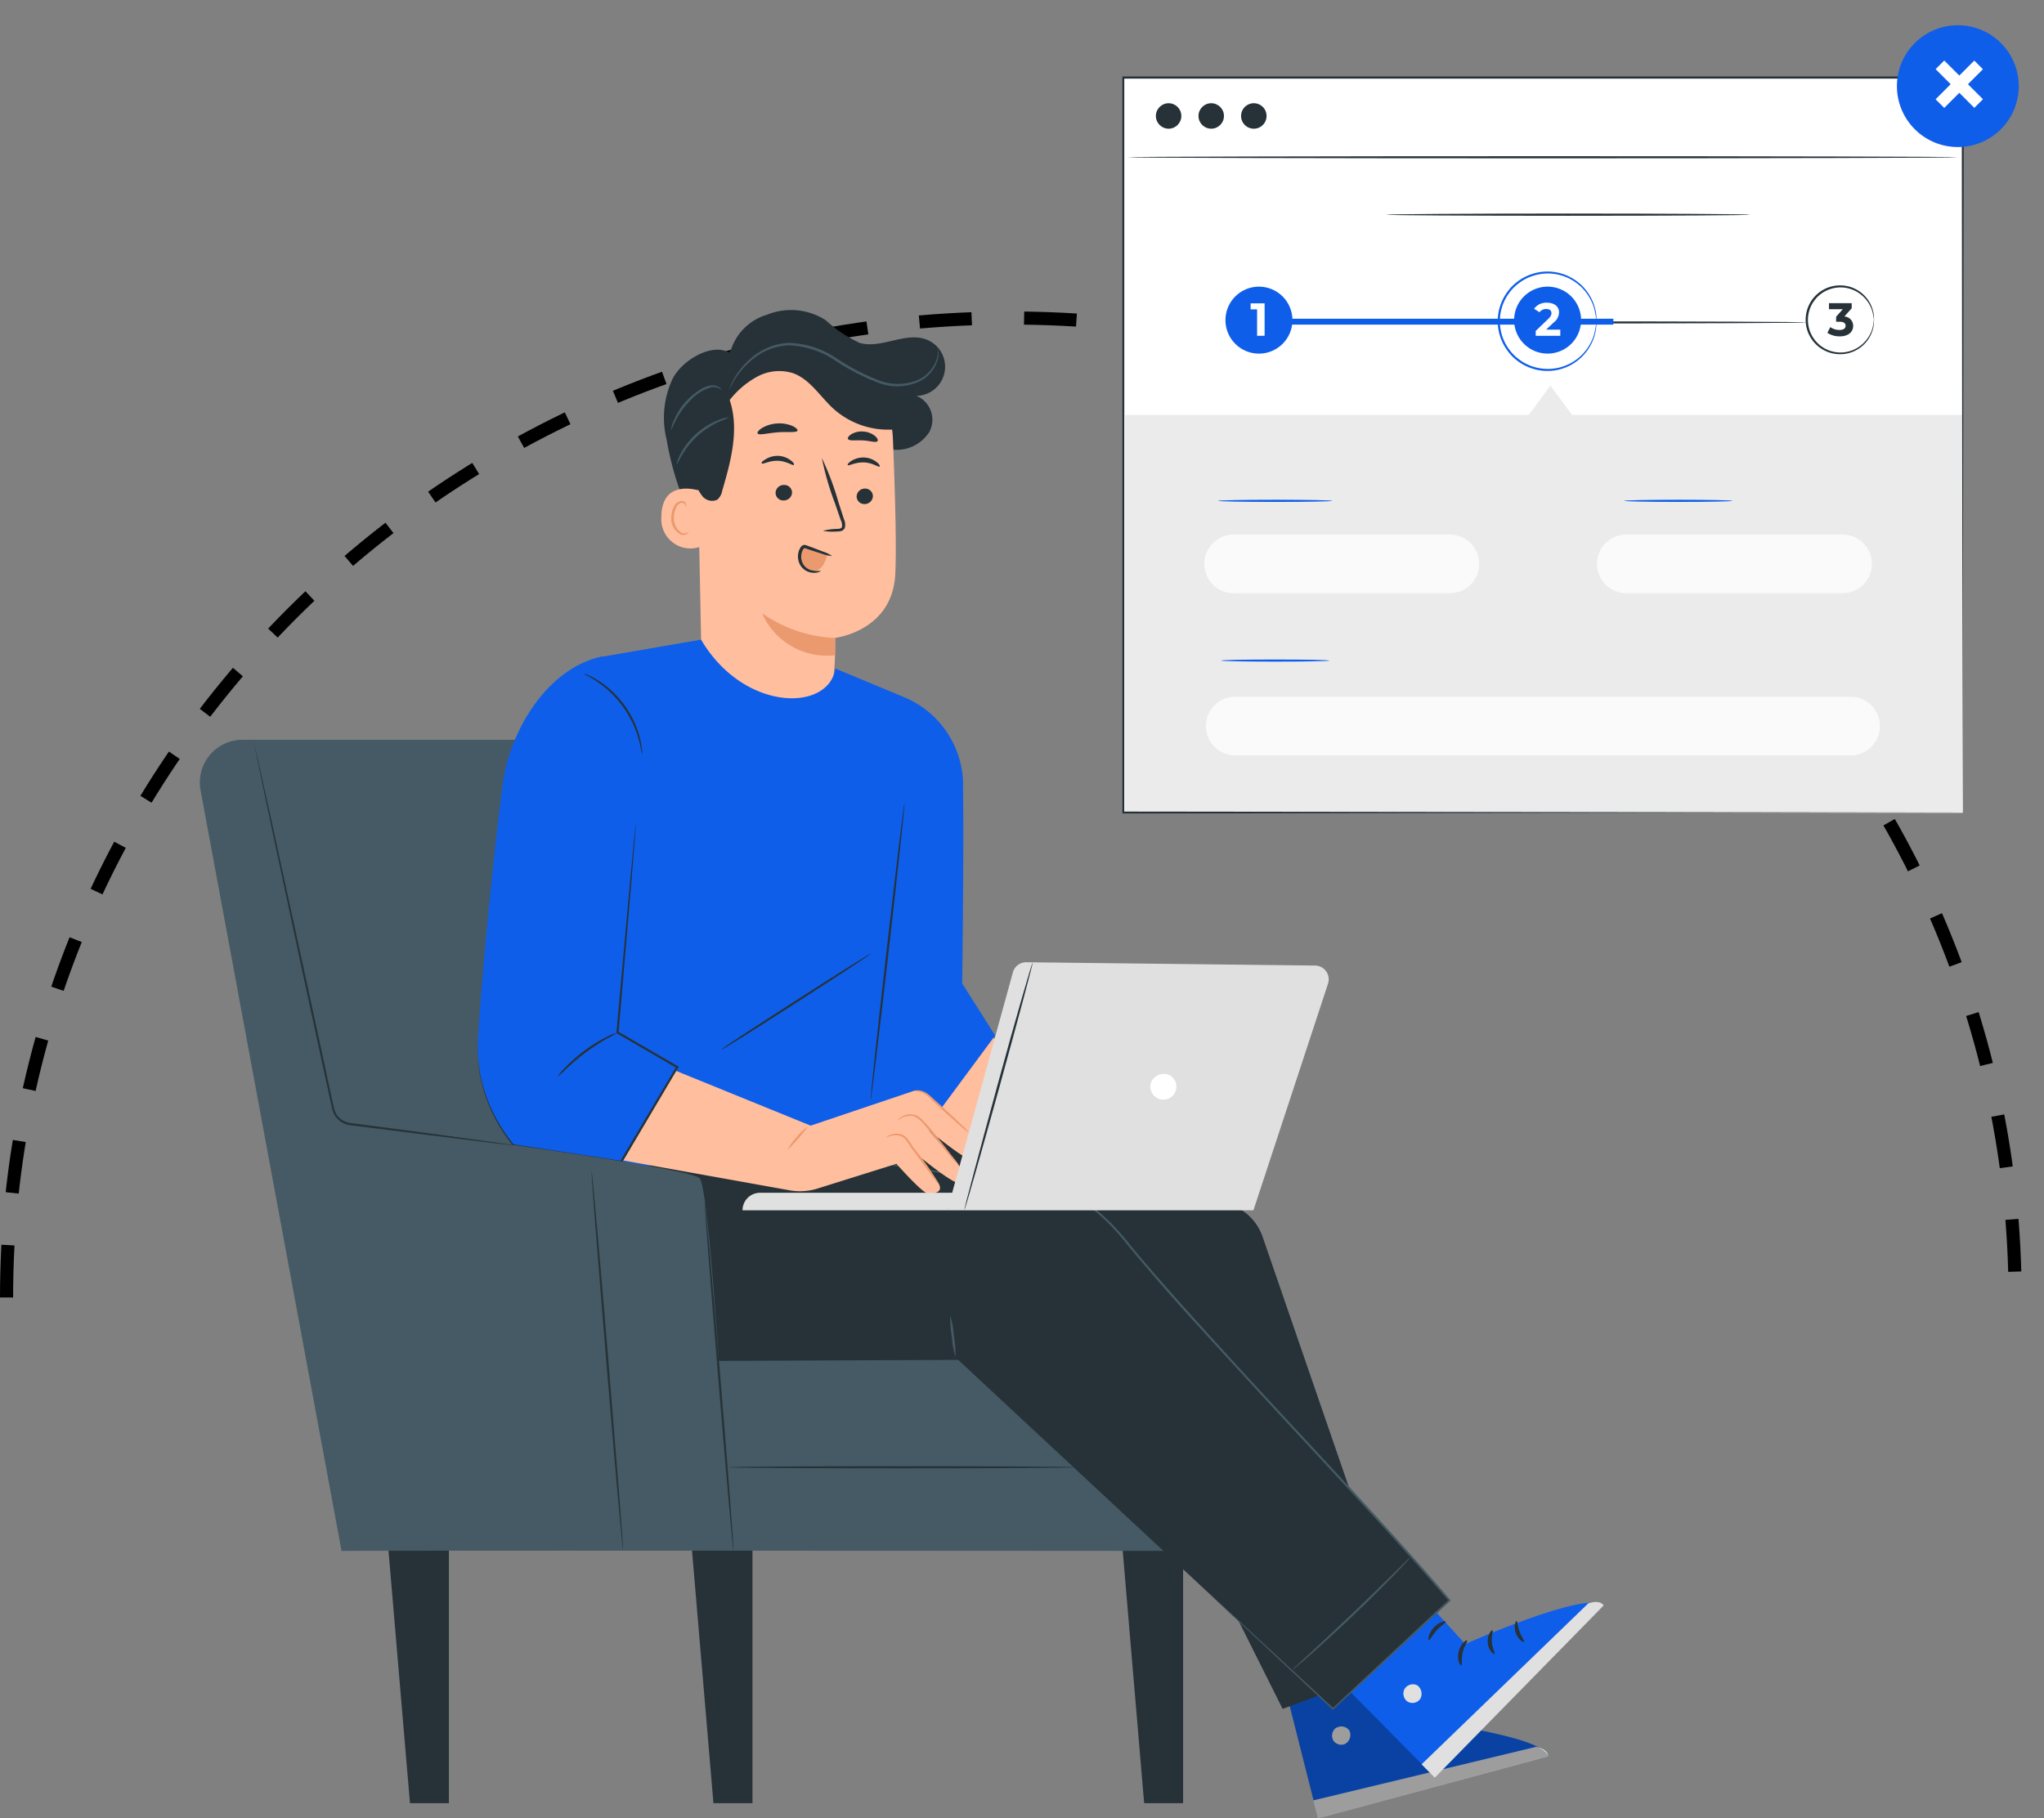 <svg xmlns="http://www.w3.org/2000/svg" width="141.351" height="125.772" viewBox="0 0 141.351 125.772">
  <rect x="0" y="0" width="141.351" height="125.772" fill="#808080" stroke="none"/>
  <g id="travel-security" transform="translate(-193.122 -394.944)">
    <path id="Path_153957" data-name="Path 153957" d="M119.135,1097.361c0-37.414,31.094-67.745,69.449-67.745s69.449,30.331,69.449,67.745" transform="translate(74.44 -612.676)" fill="none" stroke="#000" stroke-width="0.906" stroke-dasharray="3.623 3.623"/>
    <g id="freepik--Character--inject-648" transform="translate(206.943 416.383)">
      <path id="Path_156597" data-name="Path 156597" d="M143.6,114.4a3.726,3.726,0,0,1,2.565-2.676,4.429,4.429,0,0,1,4.067.388,8.872,8.872,0,0,0,2.352,1.568c1.5.416,3.158-.8,4.612-.234a2.015,2.015,0,0,1-.7,3.891,1.786,1.786,0,0,1,.869,2.531,2.688,2.688,0,0,1-2.654,1.171,5.612,5.612,0,0,1-2.739-1.308c-.8-.636-1.539-1.36-2.394-1.927a4.437,4.437,0,0,0-2.887-.855,4.025,4.025,0,0,0-3.03,2.565,10.588,10.588,0,0,0-.57,4.093,17.806,17.806,0,0,1-.239,4.144.516.516,0,0,1-.251.4c-.219.083-.428-.143-.553-.342a20.377,20.377,0,0,1-2.822-7.411,6.3,6.3,0,0,1,.445-4.318c.758-1.343,2.822-2.437,3.919-1.693" transform="translate(-106.94 -111.396)" fill="#263238"/>
      <path id="Path_156598" data-name="Path 156598" d="M147.042,125.8l.285,14.169c.054,2.645,1.382,5.382,5.561,5.105h0c3.609-.513,3.705-3.044,3.686-6.182h0s3.953-.453,4.159-4.378c.1-1.9-.017-5.82-.16-9.369a7.323,7.323,0,0,0-7.026-7.018h-.379C149.077,118.193,146.854,121.713,147.042,125.8Z" transform="translate(-112.644 -116.211)" fill="#ffbe9d"/>
      <path id="Path_156599" data-name="Path 156599" d="M167.854,186.71A9.5,9.5,0,0,1,162.8,185a4.9,4.9,0,0,0,5.048,2.9Z" transform="translate(-123.918 -164.02)" fill="#eb996e"/>
      <path id="Path_156600" data-name="Path 156600" d="M186.856,155.266a.57.57,0,0,1-.57.544.533.533,0,0,1-.556-.527.57.57,0,0,1,.57-.544.536.536,0,0,1,.556.527Z" transform="translate(-140.312 -142.384)" fill="#263238"/>
      <path id="Path_156601" data-name="Path 156601" d="M185.772,147.82c-.071.071-.485-.262-1.089-.285s-1.057.262-1.12.185c-.031-.034.046-.162.242-.285a1.533,1.533,0,0,1,.9-.239,1.488,1.488,0,0,1,.855.316C185.749,147.654,185.806,147.788,185.772,147.82Z" transform="translate(-138.758 -136.99)" fill="#263238"/>
      <path id="Path_156602" data-name="Path 156602" d="M167.2,154.4a.57.57,0,0,1-.57.544.536.536,0,0,1-.57-.527.57.57,0,0,1,.57-.544.536.536,0,0,1,.57.527Z" transform="translate(-126.248 -141.768)" fill="#263238"/>
      <path id="Path_156603" data-name="Path 156603" d="M164.914,147.43c-.071.071-.485-.259-1.089-.285s-1.057.262-1.12.185.046-.162.245-.285a1.536,1.536,0,0,1,.9-.239,1.488,1.488,0,0,1,.855.316C164.892,147.25,164.949,147.384,164.914,147.43Z" transform="translate(-123.837 -136.712)" fill="#263238"/>
      <path id="Path_156604" data-name="Path 156604" d="M177.348,152.359a4.064,4.064,0,0,1,.986-.137c.154,0,.3-.034.333-.14a.784.784,0,0,0-.086-.459c-.131-.379-.265-.775-.41-1.191a20.1,20.1,0,0,1-.9-3.113,19.444,19.444,0,0,1,1.14,3.033c.134.416.265.815.388,1.2a.887.887,0,0,1,.057.607.388.388,0,0,1-.262.217,1.14,1.14,0,0,1-.265.026A3.86,3.86,0,0,1,177.348,152.359Z" transform="translate(-134.258 -137.08)" fill="#263238"/>
      <path id="Path_156605" data-name="Path 156605" d="M164.446,139.418c-.066.16-.667.06-1.377.117s-1.294.225-1.38.077c-.04-.074.066-.225.3-.373a2.3,2.3,0,0,1,1.035-.316,2.326,2.326,0,0,1,1.066.168C164.337,139.207,164.474,139.341,164.446,139.418Z" transform="translate(-123.118 -131.071)" fill="#263238"/>
      <path id="Path_156606" data-name="Path 156606" d="M185.654,141.55c-.114.134-.522-.026-1.023-.051s-.926.054-1.018-.094c-.04-.071.031-.205.222-.328a1.4,1.4,0,0,1,.838-.191,1.425,1.425,0,0,1,.807.308C185.651,141.342,185.711,141.485,185.654,141.55Z" transform="translate(-138.791 -132.477)" fill="#263238"/>
      <path id="Path_156607" data-name="Path 156607" d="M141.048,154.9c-.066-.031-2.668-.906-2.688,1.784a2.02,2.02,0,0,0,2.688,2.078C141.053,158.683,141.048,154.9,141.048,154.9Z" transform="translate(-106.444 -142.383)" fill="#ffbe9d"/>
      <path id="Path_156608" data-name="Path 156608" d="M141.955,159.882a.662.662,0,0,1-.125.068.482.482,0,0,1-.351,0,1.17,1.17,0,0,1-.527-1.046,1.539,1.539,0,0,1,.137-.67.544.544,0,0,1,.353-.356.239.239,0,0,1,.285.131c.034.077.017.128.031.134s.06-.046.037-.157a.285.285,0,0,0-.105-.171.359.359,0,0,0-.259-.071.661.661,0,0,0-.493.413,1.588,1.588,0,0,0-.168.75,1.215,1.215,0,0,0,.676,1.166.5.5,0,0,0,.428-.068C141.949,159.947,141.975,159.887,141.955,159.882Z" transform="translate(-108.166 -144.531)" fill="#eb996e"/>
      <path id="Path_156609" data-name="Path 156609" d="M159.635,119.932a5.131,5.131,0,0,0-1.573-1.967,8.753,8.753,0,0,0-5-2,7.126,7.126,0,0,0-5.071,1.687,7.548,7.548,0,0,0-2.22,3.705,11.091,11.091,0,0,0-.2,4.355,3.32,3.32,0,0,0,.658,1.779.862.862,0,0,0,1.06.285,1.06,1.06,0,0,0,.339-.607c.6-2.052,1.2-4.258.519-6.285a6.106,6.106,0,0,1,1.918-1.625,3.175,3.175,0,0,1,2.451-.237c1.183.416,1.873,1.61,2.8,2.457a5.675,5.675,0,0,0,4.994,1.325Z" transform="translate(-111.507 -114.652)" fill="#263238"/>
      <path id="Path_156610" data-name="Path 156610" d="M173.96,169.435a2.682,2.682,0,0,1-.285.7.9.9,0,0,1-.616.413.812.812,0,0,1-.707-.328,1.308,1.308,0,0,1-.242-.764c0-.245.088-.544.331-.587a.57.57,0,0,1,.3.046l1.311.433" transform="translate(-130.574 -152.485)" fill="#eb996e"/>
      <path id="Path_156611" data-name="Path 156611" d="M173.069,170.2a1.818,1.818,0,0,1-.687-.04.975.975,0,0,1-.544-.433,1.029,1.029,0,0,1-.071-.835.9.9,0,0,1,.1-.2c.048-.057.037-.054.094-.051a1.123,1.123,0,0,1,.211.068l.214.071c.285.091.536.174.75.237a2.429,2.429,0,0,0,.71.165,2.3,2.3,0,0,0-.656-.316c-.208-.085-.456-.18-.733-.285l-.214-.077c-.077-.026-.137-.057-.239-.083a.285.285,0,0,0-.188.02.351.351,0,0,0-.134.12,1.1,1.1,0,0,0-.128.251,1.2,1.2,0,0,0,.105,1.02,1.1,1.1,0,0,0,.684.482,1.061,1.061,0,0,0,.556-.014C173.021,170.256,173.075,170.208,173.069,170.2Z" transform="translate(-130.125 -152.161)" fill="#263238"/>
      <path id="Path_156612" data-name="Path 156612" d="M169.264,119.8a.811.811,0,0,1,.028.18,1.881,1.881,0,0,1-.057.524,2.466,2.466,0,0,1-1.186,1.485,3.64,3.64,0,0,1-2.813.177,15.162,15.162,0,0,1-3.1-1.585,6.146,6.146,0,0,0-3.218-1.049,4.224,4.224,0,0,0-2.543,1.015,5.6,5.6,0,0,0-1.226,1.425c-.228.388-.322.621-.336.613a.7.7,0,0,1,.057-.171,4.484,4.484,0,0,1,.219-.476,5.393,5.393,0,0,1,1.206-1.494,4.3,4.3,0,0,1,2.619-1.08,6.227,6.227,0,0,1,3.306,1.057A14.684,14.684,0,0,0,165.282,122a3.6,3.6,0,0,0,2.708-.131,2.437,2.437,0,0,0,1.18-1.4A2.674,2.674,0,0,0,169.264,119.8Z" transform="translate(-118.205 -117.087)" fill="#455a64"/>
      <path id="Path_156613" data-name="Path 156613" d="M140.74,132.781a1.9,1.9,0,0,1,.208-.715,4.561,4.561,0,0,1,1.023-1.477,4.655,4.655,0,0,1,.787-.61,1.662,1.662,0,0,1,.778-.285.881.881,0,0,1,.542.14c.111.077.145.145.137.151a1.029,1.029,0,0,0-.67-.168,3.029,3.029,0,0,0-1.451.889,5.322,5.322,0,0,0-1.035,1.405C140.851,132.519,140.768,132.79,140.74,132.781Z" transform="translate(-108.146 -124.477)" fill="#455a64"/>
      <path id="Path_156614" data-name="Path 156614" d="M142.07,140.725a2,2,0,0,1,.251-.7,4.974,4.974,0,0,1,1.1-1.425,5.053,5.053,0,0,1,1.545-.949,2.049,2.049,0,0,1,.727-.177,7.172,7.172,0,0,1-.681.285,5.986,5.986,0,0,0-1.474.966,5.9,5.9,0,0,0-1.109,1.365C142.2,140.471,142.1,140.737,142.07,140.725Z" transform="translate(-109.096 -130.038)" fill="#455a64"/>
      <path id="Path_156615" data-name="Path 156615" d="M200.916,285.1l14.3,5.761-2.28,4.085-16.216-2.488Z" transform="translate(-148.169 -235.588)" fill="#ffbe9d"/>
      <path id="Path_156616" data-name="Path 156616" d="M129.713,201.465c.074,4.022-.057,13.713-.057,13.713l2.28,3.6-4.01,5.416-4.635.653-.459,3.594s-8.121,3.634-14.617,1.425c-5.054-1.71-10.96,4.05-10.96,4.05s-.542-.941.336-9.07c.835-7.75,2.28-20.54,2.28-20.54l4.672-11.686L111.6,191.4c2.939,4.994,8.813,5.022,9.286,2l4.666,1.941a6.633,6.633,0,0,1,4.173,6.137Z" transform="translate(-76.938 -168.596)" fill="#0e5eea"/>
      <path id="Path_156617" data-name="Path 156617" d="M191.453,231c.04,0-.453,4.62-1.1,10.307s-1.209,10.3-1.248,10.29.45-4.618,1.1-10.307S191.413,231,191.453,231Z" transform="translate(-142.723 -196.909)" fill="#263238"/>
      <path id="Path_156618" data-name="Path 156618" d="M163.326,267.549c.023.034-2.28,1.548-5.131,3.38s-5.165,3.3-5.2,3.255,2.28-1.548,5.131-3.381S163.3,267.514,163.326,267.549Z" transform="translate(-116.91 -223.039)" fill="#263238"/>
      <path id="Path_156619" data-name="Path 156619" d="M149.836,428.29h-2.7L145.6,410.17h4.236Z" transform="translate(-111.62 -325.009)" fill="#263238"/>
      <path id="Path_156620" data-name="Path 156620" d="M76.193,428.29H73.5L71.96,410.17h4.233Z" transform="translate(-58.97 -325.009)" fill="#263238"/>
      <path id="Path_156621" data-name="Path 156621" d="M254.323,428.29h-2.694l-1.539-18.12h4.233Z" transform="translate(-186.327 -325.009)" fill="#263238"/>
      <path id="Path_156622" data-name="Path 156622" d="M51,254.984,53.564,215.7H29.336a2.95,2.95,0,0,0-2.9,3.486l9.751,52.62c3.1-.043,59.615,0,59.615,0V254.989Z" transform="translate(-26.388 -185.97)" fill="#455a64"/>
      <path id="Path_156623" data-name="Path 156623" d="M178.653,392.044c0,.043-5.37.074-11.991.074s-11.991-.031-11.991-.074,5.367-.074,11.991-.074S178.653,392,178.653,392.044Z" transform="translate(-118.105 -311.996)" fill="#263238"/>
      <path id="Path_156624" data-name="Path 156624" d="M294,424.3l1.742,8.317s9.041,1.02,9.512,2.525l-16,3.959L286,426.255Z" transform="translate(-212.001 -335.111)" fill="#0e5eea"/>
      <path id="Path_156625" data-name="Path 156625" d="M301.4,455.184a.676.676,0,0,0-.268.855.65.65,0,0,0,.855.285.713.713,0,0,0,.285-.912.67.67,0,0,0-.912-.185" transform="translate(-222.777 -357.147)" fill="#e0e0e0"/>
      <path id="Path_156626" data-name="Path 156626" d="M296.866,465.011l-.316-1.246,15.415-3.705s.79.134.832.656Z" transform="translate(-219.544 -360.678)" fill="#e0e0e0"/>
      <path id="Path_156627" data-name="Path 156627" d="M317.86,452.9c.017.077-.365.211-.687.556s-.445.727-.524.713-.074-.493.322-.906S317.86,452.819,317.86,452.9Z" transform="translate(-233.885 -355.535)" fill="#263238"/>
      <path id="Path_156628" data-name="Path 156628" d="M325.433,453.9c.034.071-.271.285-.453.684s-.174.767-.254.781-.237-.413,0-.9S325.41,453.821,325.433,453.9Z" transform="translate(-239.599 -356.258)" fill="#263238"/>
      <path id="Path_156629" data-name="Path 156629" d="M332.083,456.411c-.066.031-.285-.331-.177-.81s.419-.738.467-.681-.12.342-.191.735S332.16,456.383,332.083,456.411Z" transform="translate(-244.801 -356.998)" fill="#263238"/>
      <path id="Path_156630" data-name="Path 156630" d="M314.767,446.145c-.014.08-.4.06-.835.2s-.744.365-.8.308.205-.419.718-.57S314.8,446.074,314.767,446.145Z" transform="translate(-231.393 -350.637)" fill="#263238"/>
      <g id="Group_4102" data-name="Group 4102" transform="translate(73.999 89.189)" opacity="0.3">
        <path id="Path_156631" data-name="Path 156631" d="M294,424.3l1.742,8.317s9.041,1.02,9.512,2.525l-15.931,4.3L286,426.255Z" transform="translate(-286 -424.3)"/>
      </g>
      <path id="Path_156632" data-name="Path 156632" d="M180.053,315.979l10.133,29.413-8.751,3.235-16.122-32.24L138.52,312.2l16.1-4.327,22.928,5.795A3.586,3.586,0,0,1,180.053,315.979Z" transform="translate(-106.558 -251.868)" fill="#263238"/>
      <path id="Path_156633" data-name="Path 156633" d="M298.119,412.84l5.786,6.353s8.4-3.743,9.58-2.676L301.57,428.178l-9.42-9.532Z" transform="translate(-216.398 -326.918)" fill="#0e5eea"/>
      <path id="Path_156634" data-name="Path 156634" d="M318.472,445.227a.681.681,0,0,0,.208.884.653.653,0,0,0,.878-.2.718.718,0,0,0-.222-.935.678.678,0,0,0-.892.305" transform="translate(-235.159 -349.853)" fill="#e0e0e0"/>
      <path id="Path_156635" data-name="Path 156635" d="M323.712,437.063l-.912-.924L334.333,425s.755-.285,1.063.145Z" transform="translate(-238.312 -335.544)" fill="#e0e0e0"/>
      <path id="Path_156636" data-name="Path 156636" d="M332.274,434.223c.057.063-.208.373-.311.841s-.017.855-.094.889-.319-.39-.182-.955S332.237,434.151,332.274,434.223Z" transform="translate(-244.636 -342.198)" fill="#263238"/>
      <path id="Path_156637" data-name="Path 156637" d="M339.168,431.767c.068.043-.088.388-.046.827s.242.758.182.812-.422-.239-.465-.787S339.117,431.712,339.168,431.767Z" transform="translate(-249.777 -340.446)" fill="#263238"/>
      <path id="Path_156638" data-name="Path 156638" d="M346.031,430.963c-.04.063-.4-.148-.57-.613s0-.855.057-.832.071.359.208.738S346.085,430.9,346.031,430.963Z" transform="translate(-254.462 -338.841)" fill="#263238"/>
      <path id="Path_156639" data-name="Path 156639" d="M325.652,429.629c.029.077-.316.257-.624.6s-.462.7-.542.678-.034-.47.333-.869S325.638,429.555,325.652,429.629Z" transform="translate(-239.494 -338.904)" fill="#263238"/>
      <path id="Path_156640" data-name="Path 156640" d="M105.873,328.541l23.356-.1,25.921,24.137,8.058-7.505s-22.01-24.838-24.553-27.4-27.044-4.276-27.044-4.276L96.88,319.8l.336,1.67a8.785,8.785,0,0,0,8.657,7.066Z" transform="translate(-76.787 -255.822)" fill="#263238"/>
      <path id="Path_156641" data-name="Path 156641" d="M208.452,355.41a7.126,7.126,0,0,1,.251,1.425,6.95,6.95,0,0,1,.1,1.442,7.317,7.317,0,0,1-.251-1.425A7.189,7.189,0,0,1,208.452,355.41Z" transform="translate(-156.555 -285.857)" fill="#455a64"/>
      <path id="Path_156642" data-name="Path 156642" d="M299.585,414a2.857,2.857,0,0,1-.285.339c-.194.211-.479.513-.835.881-.713.738-1.71,1.742-2.85,2.822s-2.181,2.032-2.953,2.711c-.385.339-.7.61-.921.792a2.662,2.662,0,0,1-.351.285,2.376,2.376,0,0,1,.314-.316c.228-.214.527-.493.889-.827.753-.7,1.787-1.662,2.919-2.739s2.143-2.072,2.873-2.791l.869-.855A2.3,2.3,0,0,1,299.585,414Z" transform="translate(-215.855 -327.747)" fill="#455a64"/>
      <path id="Path_156643" data-name="Path 156643" d="M199.852,345.967s.054.043.154.134l.445.4,1.71,1.573,6.3,5.838h-.071l8.047-7.516v.094c-3.395-3.962-7.462-8.3-11.724-12.909q-2.826-3.053-5.478-5.966c-1.773-1.938-3.42-3.825-4.962-5.684a15.363,15.363,0,0,0-2.42-2.511,6.4,6.4,0,0,0-1.425-.835,9.018,9.018,0,0,0-1.545-.476c-1.04-.222-2.067-.353-3.047-.513l-2.819-.439-8.505-1.331-2.312-.371-.6-.1c-.137-.023-.205-.04-.205-.04a1.222,1.222,0,0,1,.205.026l.6.086,2.314.342,8.514,1.286,2.822.428c.978.157,2,.285,3.053.507a9.092,9.092,0,0,1,1.568.479,6.382,6.382,0,0,1,1.468.855,15.372,15.372,0,0,1,2.446,2.528c1.531,1.85,3.209,3.734,4.965,5.672s3.566,3.919,5.461,5.957c4.276,4.612,8.326,8.95,11.718,12.921l.043.048-.048.046c-3.033,2.816-5.775,5.361-8.066,7.494l-.037.031-.034-.031-6.271-5.875-1.69-1.59c-.188-.182-.333-.319-.436-.416S199.852,345.967,199.852,345.967Z" transform="translate(-130.066 -257.194)" fill="#455a64"/>
      <path id="Path_156644" data-name="Path 156644" d="M131.714,293.722l-7.046,2.374L111.7,290.82l-6.926,6.439,18.5,3.321a4.036,4.036,0,0,0,1.87-.134l5.456-1.71s1.781,2.015,2.155,2.044,1.123-.02.764-.687a17.392,17.392,0,0,0-1.274-1.821s2.505,2.067,2.79,1.79.171-.918-.285-1.439-1.918-2.212-1.918-2.212,3.087,2.565,3.381,2.169.439-1-.8-2.186c-.812-.778-2.061-1.89-2.719-2.468A1.006,1.006,0,0,0,131.714,293.722Z" transform="translate(-82.428 -239.678)" fill="#ffbe9d"/>
      <path id="Path_156645" data-name="Path 156645" d="M170.4,309.56a14.522,14.522,0,0,1-1.4,1.608,3.135,3.135,0,0,1,.624-.872A3.243,3.243,0,0,1,170.4,309.56Z" transform="translate(-128.35 -253.076)" fill="#eb996e"/>
      <path id="Path_156646" data-name="Path 156646" d="M199.91,310.038a2.781,2.781,0,0,1-.593-.607c-.342-.4-.792-.966-1.3-1.579s-.955-1.254-1.519-1.14a1.2,1.2,0,0,0-.57.171,1.9,1.9,0,0,1-.188.125.549.549,0,0,1,.157-.174,1.168,1.168,0,0,1,.59-.228,1.276,1.276,0,0,1,.445.037.712.712,0,0,1,.237.111c.063.054.137.108.2.171a9.692,9.692,0,0,1,.764.838c.51.616.949,1.191,1.266,1.608l.382.479C199.864,309.97,199.919,310.03,199.91,310.038Z" transform="translate(-147.469 -250.96)" fill="#eb996e"/>
      <path id="Path_156647" data-name="Path 156647" d="M192.83,311.576a.522.522,0,0,1,.165-.148,1.072,1.072,0,0,1,.57-.148,1.106,1.106,0,0,1,.419.083,1,1,0,0,1,.373.319,4.9,4.9,0,0,1,.285.43c.091.145.217.285.328.439a13.157,13.157,0,0,1,1.539,2.28s-.054-.06-.137-.171l-.351-.467-1.149-1.553c-.111-.154-.225-.285-.331-.448s-.185-.3-.285-.428a.918.918,0,0,0-.316-.285,1.114,1.114,0,0,0-.371-.088A1.292,1.292,0,0,0,192.83,311.576Z" transform="translate(-145.388 -254.305)" fill="#eb996e"/>
      <path id="Path_156648" data-name="Path 156648" d="M203.2,303.671a3.7,3.7,0,0,1-.57-.453c-.339-.285-.8-.707-1.308-1.169l-.71-.656a2.215,2.215,0,0,0-.607-.467,1.274,1.274,0,0,0-.69-.1.419.419,0,0,1,.188-.068,1.066,1.066,0,0,1,.542.071,1.568,1.568,0,0,1,.333.185,3.225,3.225,0,0,1,.325.285l.718.647c.5.465.958.889,1.28,1.2a3.293,3.293,0,0,1,.5.522Z" transform="translate(-150.021 -246.777)" fill="#eb996e"/>
      <path id="Path_156649" data-name="Path 156649" d="M96.26,229.273a10.75,10.75,0,0,1-2.468-6.9c.165-3.945,1.3-15.363,1.8-18.5s2.85-7.411,6.613-8.34c2.756-.67,3.326,7.633,3.326,7.633L103.46,221.5l4.133,2.4-3.857,6.533Z" transform="translate(-74.574 -171.524)" fill="#0e5eea"/>
      <path id="Path_156650" data-name="Path 156650" d="M123.575,205.215c-.029,0-.063-.4-.237-1.023a7.236,7.236,0,0,0-.39-1.066,8.288,8.288,0,0,0-.7-1.2,7.923,7.923,0,0,0-.918-1.038,7.044,7.044,0,0,0-.889-.707c-.539-.359-.912-.519-.9-.544a1.117,1.117,0,0,1,.268.094,2.357,2.357,0,0,1,.3.145,4.017,4.017,0,0,1,.385.217,6.321,6.321,0,0,1,.924.693,7.18,7.18,0,0,1,.946,1.055,7.265,7.265,0,0,1,.7,1.226,6.272,6.272,0,0,1,.371,1.095,4.017,4.017,0,0,1,.086.436,2.448,2.448,0,0,1,.043.331A.946.946,0,0,1,123.575,205.215Z" transform="translate(-92.988 -174.487)" fill="#263238"/>
      <path id="Path_156651" data-name="Path 156651" d="M117.29,286.77a5.437,5.437,0,0,1-.653.379,15.437,15.437,0,0,0-1.522.986,16.29,16.29,0,0,0-1.385,1.172,5.326,5.326,0,0,1-.57.507,3.168,3.168,0,0,1,.485-.584,11.094,11.094,0,0,1,1.371-1.214,10.176,10.176,0,0,1,1.562-.958A2.9,2.9,0,0,1,117.29,286.77Z" transform="translate(-88.427 -236.782)" fill="#263238"/>
      <path id="Path_156652" data-name="Path 156652" d="M212.275,270.372l-4.535,16.464h21.167l5.159-15.677a.955.955,0,0,0-.9-1.251l-19.97-.228A.949.949,0,0,0,212.275,270.372Z" transform="translate(-156.048 -224.563)" fill="#e0e0e0"/>
      <path id="Path_156653" data-name="Path 156653" d="M216.589,269.67c.04,0-.986,3.859-2.295,8.6s-2.4,8.571-2.437,8.551.989-3.862,2.28-8.6S216.549,269.659,216.589,269.67Z" transform="translate(-158.991 -224.556)" fill="#263238"/>
      <path id="Path_156654" data-name="Path 156654" d="M257.048,297.369a.9.9,0,1,0,1.24-.527A.961.961,0,0,0,257.048,297.369Z" transform="translate(-191.27 -243.935)" fill="#fff"/>
      <path id="Path_156655" data-name="Path 156655" d="M172.213,326.831H158.05a1.211,1.211,0,0,1,1.211-1.211h13.479Z" transform="translate(-120.522 -264.558)" fill="#e0e0e0"/>
      <path id="Path_156656" data-name="Path 156656" d="M93.8,251.369a.811.811,0,0,1,0,.134v.391c0,.165.02.379.043.63s.071.53.123.855a10.831,10.831,0,0,0,.713,2.235,11.117,11.117,0,0,0,1.616,2.625l-.034-.017,7.462,1.14-.071.034,3.03-5.108.855-1.439.029.1-4.133-2.4-.037-.023v-.046c.379-4.2.7-7.8.938-10.372.12-1.274.217-2.28.285-3,.034-.342.063-.607.083-.8a1.483,1.483,0,0,1,.023-.205.5.5,0,0,1,0-.068.208.208,0,0,1,0,.068v.208c-.014.188-.034.456-.057.8-.057.707-.14,1.71-.242,3-.219,2.565-.527,6.18-.884,10.375l-.037-.066,4.136,2.4.063.037-.037.063-.855,1.442-3.01,5.091-.026.043h-.046l-7.459-1.163H96.25v-.014a11.088,11.088,0,0,1-2.306-4.925,8.1,8.1,0,0,1-.108-.855,6.014,6.014,0,0,1-.028-.633v-.391A.809.809,0,0,1,93.8,251.369Z" transform="translate(-74.587 -200.512)" fill="#263238"/>
      <path id="Path_156657" data-name="Path 156657" d="M56.61,307.87s25.035,3.17,25.938,4.048c.787.77,1.787,21.093,2.01,21.007l-23.373-.886Z" transform="translate(-47.996 -251.868)" fill="#455a64"/>
      <path id="Path_156658" data-name="Path 156658" d="M123.594,346.553c-.043,0-.57-5.863-1.166-13.112s-1.057-13.112-1.015-13.112.57,5.86,1.163,13.112S123.634,346.55,123.594,346.553Z" transform="translate(-94.326 -260.776)" fill="#263238"/>
      <path id="Path_156659" data-name="Path 156659" d="M39.33,215.7a.465.465,0,0,1,.031.1l.068.285.254,1.112c.219.978.527,2.374.912,4.1.755,3.472,1.8,8.266,2.947,13.536.285,1.32.57,2.611.832,3.859.134.624.268,1.234.4,1.836.031.148.063.3.1.448a2.375,2.375,0,0,0,.111.425,1.328,1.328,0,0,0,.544.627,1.355,1.355,0,0,0,.385.151c.131.031.285.043.419.063l.838.111,1.6.208,2.876.382,4.159.57,1.14.16.285.043a.426.426,0,0,1,.1.023h-.1l-.285-.031-1.14-.131-4.167-.516-2.876-.362-1.6-.2-.838-.105c-.143-.02-.285-.031-.43-.063a1.519,1.519,0,0,1-.425-.168,1.442,1.442,0,0,1-.6-.69,2.719,2.719,0,0,1-.123-.45c-.031-.148-.063-.285-.1-.447-.128-.6-.262-1.211-.4-1.833-.268-1.248-.547-2.54-.835-3.859-1.14-5.287-2.161-10.07-2.9-13.545-.365-1.727-.658-3.135-.855-4.107-.1-.479-.174-.855-.228-1.12-.023-.123-.043-.219-.057-.285S39.33,215.7,39.33,215.7Z" transform="translate(-35.641 -185.97)" fill="#263238"/>
      <path id="Path_156660" data-name="Path 156660" d="M148.883,327.74c.043,0,.519,5.416,1.069,12.08s.961,12.088.918,12.091-.519-5.416-1.066-12.08S148.843,327.743,148.883,327.74Z" transform="translate(-113.966 -266.074)" fill="#263238"/>
    </g>
    <g id="freepik--Screen--inject-648" transform="translate(270.74 394.944)">
      <rect id="Rectangle_3791" data-name="Rectangle 3791" width="58.056" height="50.836" transform="translate(0.054 5.376)" fill="#fff"/>
      <rect id="Rectangle_3792" data-name="Rectangle 3792" width="57.914" height="27.512" transform="translate(0.194 28.7)" fill="#ebebeb"/>
      <path id="Path_156661" data-name="Path 156661" d="M327.29,114.234c0,.04-7.947.074-17.743.074s-17.746-.034-17.746-.074,7.944-.074,17.746-.074S327.29,114.191,327.29,114.234Z" transform="translate(-279.945 -91.933)" fill="#263238"/>
      <path id="Path_156662" data-name="Path 156662" d="M308.827,74.154c0,.04-12.858.074-28.717.074s-28.72-.034-28.72-.074,12.855-.074,28.72-.074S308.827,74.111,308.827,74.154Z" transform="translate(-251.054 -63.277)" fill="#263238"/>
      <ellipse id="Ellipse_432" data-name="Ellipse 432" cx="0.881" cy="0.881" rx="0.881" ry="0.881" transform="translate(2.315 7.14)" fill="#263238"/>
      <ellipse id="Ellipse_433" data-name="Ellipse 433" cx="0.881" cy="0.881" rx="0.881" ry="0.881" transform="translate(5.262 7.14)" fill="#263238"/>
      <path id="Path_156663" data-name="Path 156663" d="M280.771,62.111a.881.881,0,1,1-.881-.881A.881.881,0,0,1,280.771,62.111Z" transform="translate(-270.801 -54.09)" fill="#263238"/>
      <circle id="Ellipse_434" data-name="Ellipse 434" cx="2.317" cy="2.317" r="2.317" transform="translate(6.166 22.143) rotate(-45)" fill="#0e5eea"/>
      <path id="Path_156664" data-name="Path 156664" d="M282.286,109.79v2.243h-.519v-1.827h-.448v-.416Z" transform="translate(-272.452 -88.808)" fill="#fff"/>
      <path id="Path_156665" data-name="Path 156665" d="M348.1,105.538a6.169,6.169,0,0,0-.134-.818,3.355,3.355,0,0,0-1.229-1.821,3.318,3.318,0,0,0-3.135-.465,3.136,3.136,0,0,0-.835.45,3.09,3.09,0,0,0-.7.7,3.284,3.284,0,0,0,0,3.9,3.09,3.09,0,0,0,.7.7,3.135,3.135,0,0,0,.835.45,3.335,3.335,0,0,0,4.364-2.28,6.178,6.178,0,0,0,.134-.815,1.259,1.259,0,0,1,0,.217,1.532,1.532,0,0,1-.02.259,2.329,2.329,0,0,1-.063.353,3.394,3.394,0,0,1-4.461,2.4,3.321,3.321,0,0,1-.875-.465,3.235,3.235,0,0,1-.73-.733,3.421,3.421,0,0,1,0-4.073,3.282,3.282,0,0,1,.73-.73,3.321,3.321,0,0,1,.875-.465,3.4,3.4,0,0,1,4.467,2.4,2.355,2.355,0,0,1,.063.351,1.566,1.566,0,0,1,.02.262A1.261,1.261,0,0,1,348.1,105.538Z" transform="translate(-315.322 -83.316)" fill="#0e5eea"/>
      <path id="Path_156666" data-name="Path 156666" d="M420.718,107.84a4.519,4.519,0,0,0-.1-.57,2.326,2.326,0,0,0-.855-1.243,2.255,2.255,0,0,0-2.138-.311,2.209,2.209,0,0,0-1.04.784,2.253,2.253,0,0,0,1.04,3.44,2.263,2.263,0,0,0,2.138-.314,2.331,2.331,0,0,0,.855-1.24c.094-.353.083-.57.1-.57a.487.487,0,0,1,0,.148,1.894,1.894,0,0,1-.054.425,2.343,2.343,0,0,1-1.833,1.762,2.38,2.38,0,1,1,0-4.672,2.34,2.34,0,0,1,1.833,1.764,1.851,1.851,0,0,1,.054.422A.512.512,0,0,1,420.718,107.84Z" transform="translate(-368.745 -85.696)" fill="#263238"/>
      <rect id="Rectangle_3793" data-name="Rectangle 3793" width="22.512" height="0.408" transform="translate(11.441 22.045)" fill="#0e5eea"/>
      <ellipse id="Ellipse_435" data-name="Ellipse 435" cx="2.317" cy="2.317" rx="2.317" ry="2.317" transform="translate(26.746 24.057) rotate(-80.76)" fill="#0e5eea"/>
      <path id="Path_156667" data-name="Path 156667" d="M351.917,111.493v.422h-1.7v-.336l.855-.818c.2-.188.234-.305.234-.413,0-.177-.12-.285-.359-.285a.553.553,0,0,0-.465.225l-.376-.242a1.037,1.037,0,0,1,.889-.419c.5,0,.835.257.835.664a.9.9,0,0,1-.376.71l-.516.487Z" transform="translate(-321.635 -88.69)" fill="#fff"/>
      <path id="Path_156668" data-name="Path 156668" d="M423.034,111.332c0,.379-.285.727-.929.727a1.548,1.548,0,0,1-.855-.242l.2-.4a1.1,1.1,0,0,0,.641.2c.259,0,.419-.105.419-.285s-.123-.285-.419-.285h-.237v-.345l.462-.522h-.955v-.416h1.571v.351l-.507.57a.641.641,0,0,1,.607.641Z" transform="translate(-372.497 -88.794)" fill="#263238"/>
      <path id="Path_156669" data-name="Path 156669" d="M339.373,88.08c0,.04-5.638.074-12.59.074s-12.593-.034-12.593-.074,5.647-.08,12.593-.08S339.373,88.037,339.373,88.08Z" transform="translate(-295.953 -73.229)" fill="#263238"/>
      <path id="Path_156670" data-name="Path 156670" d="M347.95,132.113l1.742-2.363,1.739,2.363Z" transform="translate(-320.091 -103.079)" fill="#ebebeb"/>
      <path id="Path_156671" data-name="Path 156671" d="M308.317,105.662c0-.527-.026-20.238-.063-50.836l.063.063h-58.05l.074-.074V105.65l-.066-.066,58.053.066-58.053.066h-.066V54.74H308.4v.074C308.343,85.413,308.317,105.134,308.317,105.662Z" transform="translate(-250.21 -49.45)" fill="#263238"/>
      <path id="Path_156672" data-name="Path 156672" d="M281.313,157.527c0,.04-1.773.074-3.956.074s-3.956-.034-3.956-.074,1.77-.077,3.956-.077S281.313,157.484,281.313,157.527Z" transform="translate(-266.79 -122.884)" fill="#0e5eea"/>
      <path id="Path_156673" data-name="Path 156673" d="M287.07,169.953H272.117a2.027,2.027,0,0,1-2.027-2.027h0a2.027,2.027,0,0,1,2.027-2.027H287.07a2.027,2.027,0,0,1,2.029,2.027h0a2.027,2.027,0,0,1-2.029,2.027Z" transform="translate(-264.423 -128.925)" fill="#fafafa"/>
      <path id="Path_156674" data-name="Path 156674" d="M379.436,157.527c0,.04-1.679.074-3.748.074s-3.748-.034-3.748-.074,1.676-.077,3.748-.077S379.436,157.484,379.436,157.527Z" transform="translate(-337.243 -122.884)" fill="#0e5eea"/>
      <path id="Path_156675" data-name="Path 156675" d="M281.626,196.3c0,.04-1.679.074-3.748.074s-3.748-.034-3.748-.074,1.676-.074,3.748-.074S281.626,196.261,281.626,196.3Z" transform="translate(-267.312 -150.61)" fill="#0e5eea"/>
      <path id="Path_156676" data-name="Path 156676" d="M382.342,169.953H367.387a2.027,2.027,0,0,1-2.027-2.027h0a2.027,2.027,0,0,1,2.027-2.027h14.956a2.027,2.027,0,0,1,2.027,2.027h0a2.027,2.027,0,0,1-2.027,2.027Z" transform="translate(-332.538 -128.925)" fill="#fafafa"/>
      <path id="Path_156677" data-name="Path 156677" d="M315.052,209.313H272.5a2.027,2.027,0,0,1-2.029-2.027h0a2.027,2.027,0,0,1,2.029-2.027h42.553a2.027,2.027,0,0,1,2.029,2.027h0a2.027,2.027,0,0,1-2.029,2.027Z" transform="translate(-264.695 -157.066)" fill="#fafafa"/>
      <circle id="Ellipse_436" data-name="Ellipse 436" cx="4.213" cy="4.213" r="4.213" transform="translate(51.817 5.958) rotate(-45)" fill="#0e5eea"/>
      <rect id="Rectangle_3794" data-name="Rectangle 3794" width="0.844" height="3.785" transform="translate(58.912 4.191) rotate(45)" fill="#fff"/>
      <rect id="Rectangle_3795" data-name="Rectangle 3795" width="0.844" height="3.785" transform="translate(56.238 4.782) rotate(-45)" fill="#fff"/>
    </g>
  </g>
</svg>

